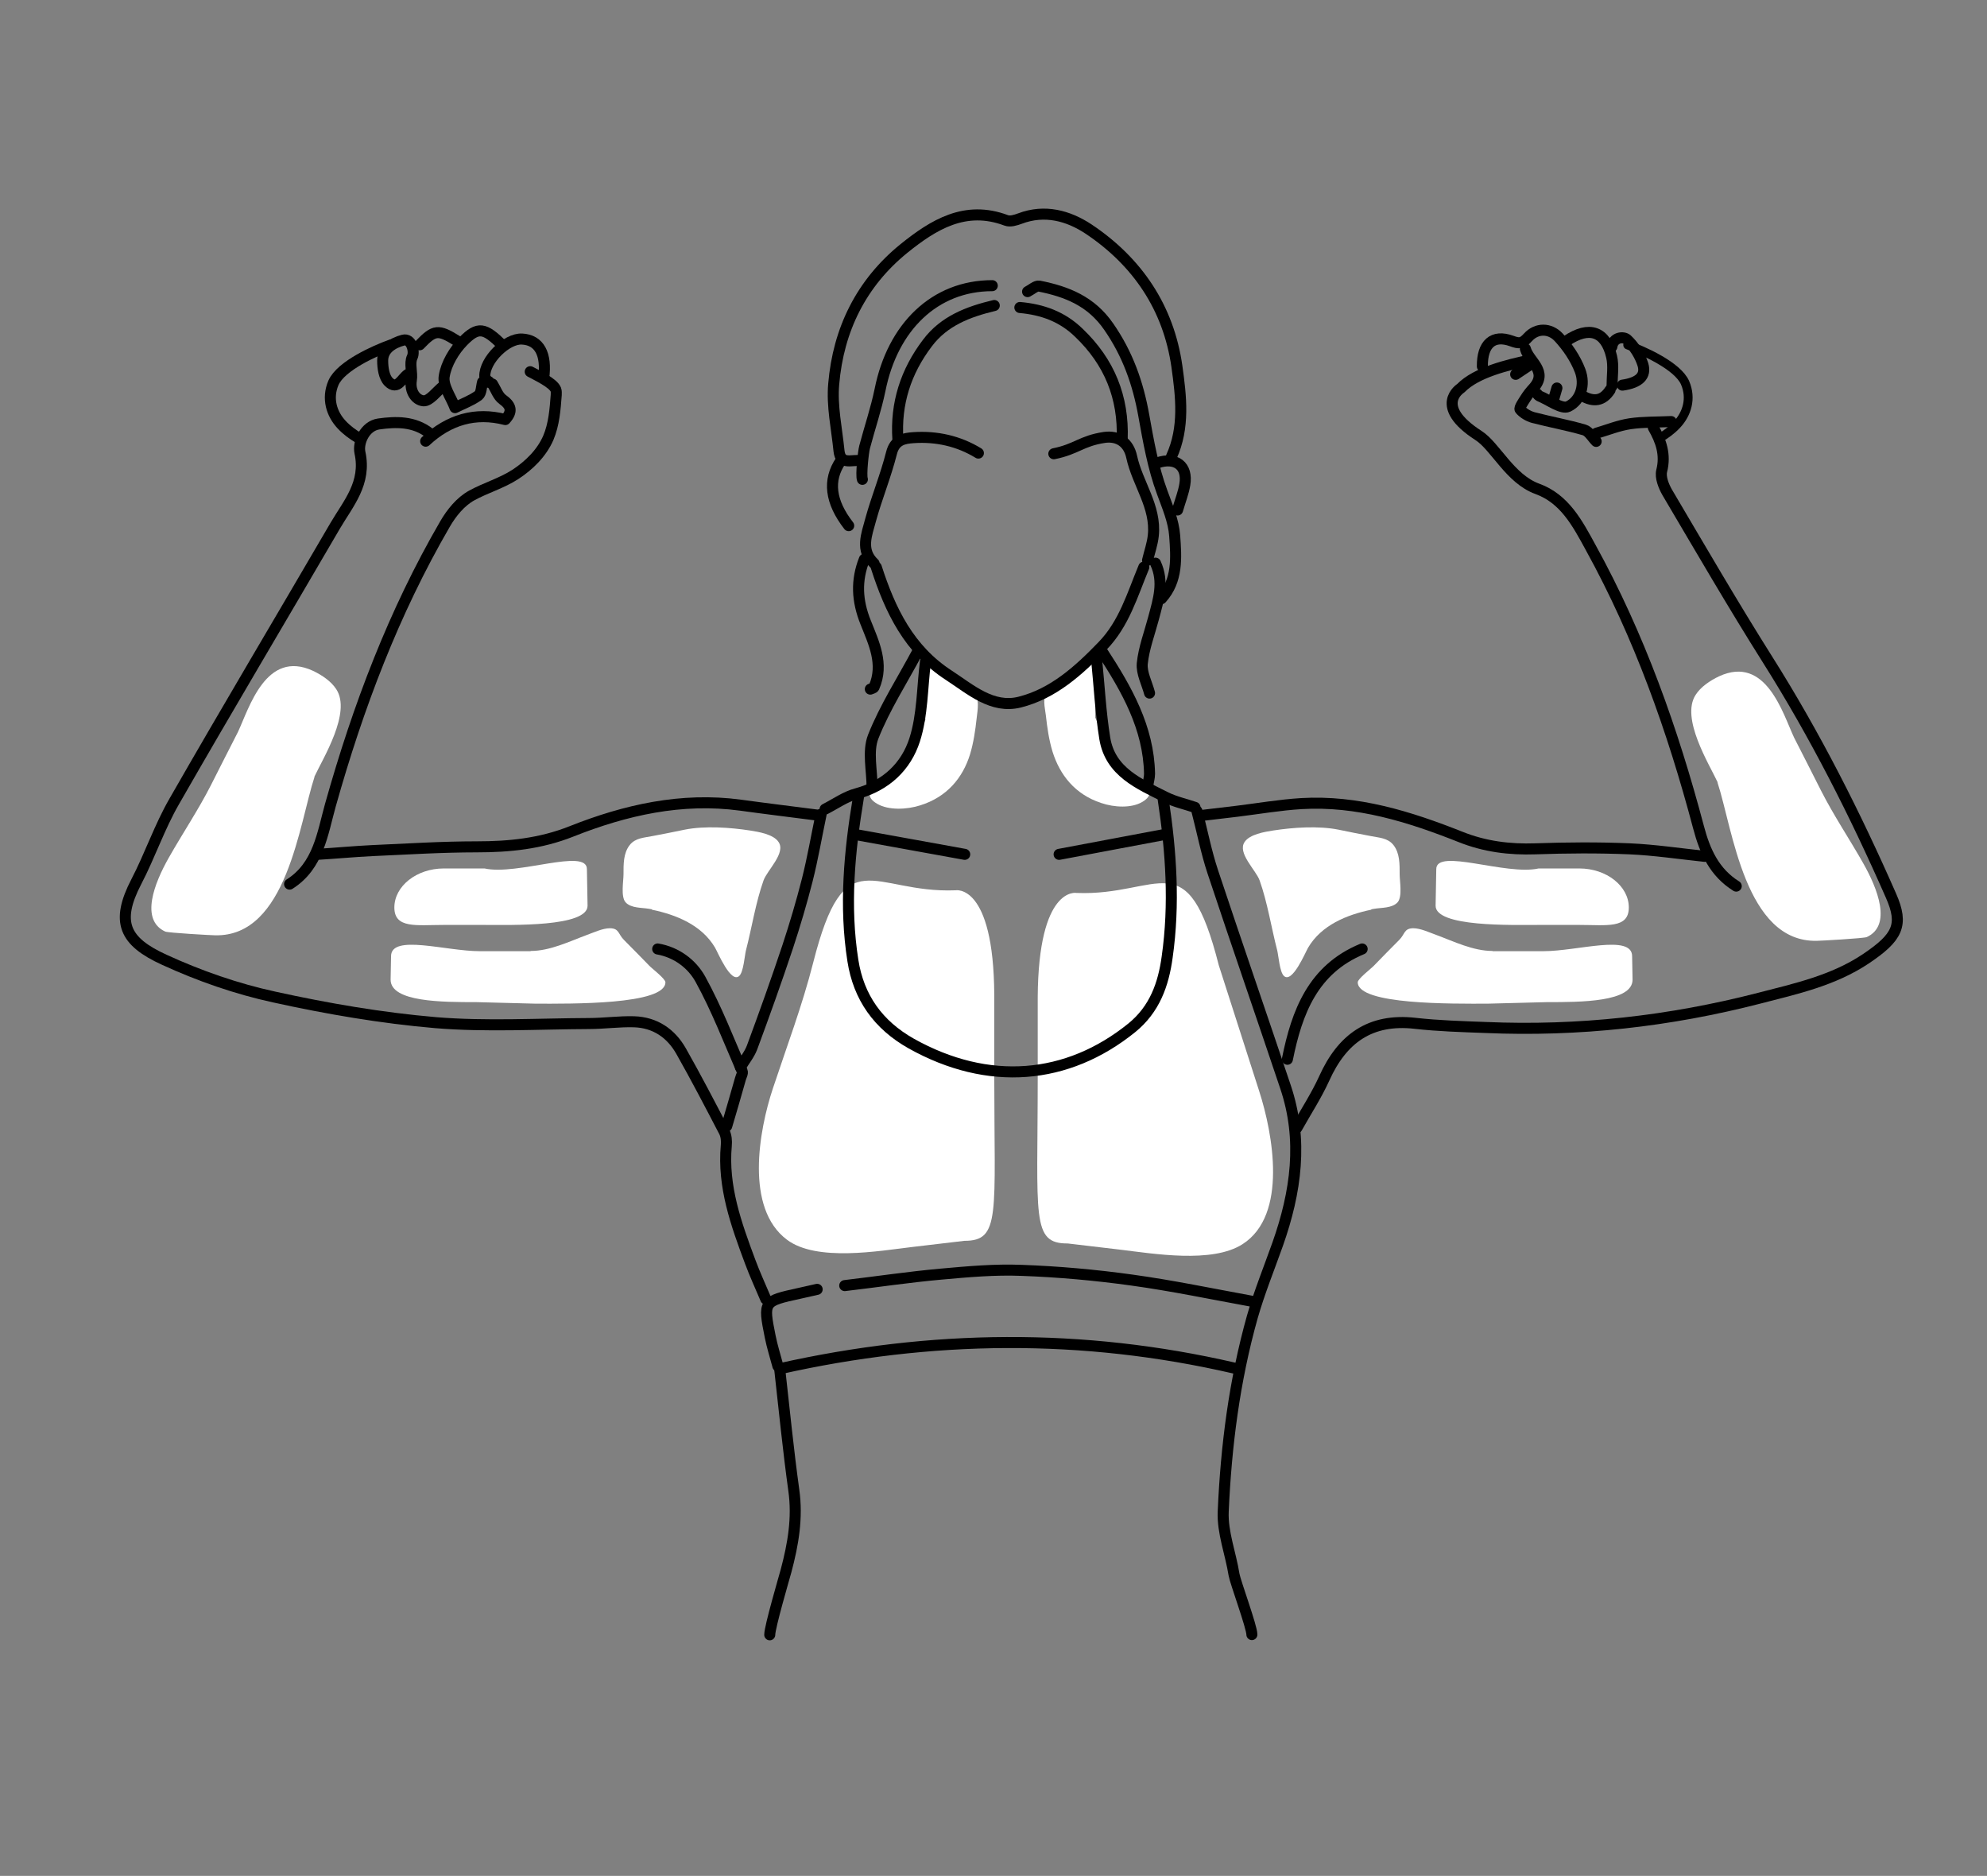 <svg viewBox="0 0 90.09 85.04" xmlns="http://www.w3.org/2000/svg" data-name="Ebene 1" id="Ebene_1">
  <rect x="0" y="0" width="90.09" height="85.04" fill="#808080" stroke="none"/>
  <defs>
    <style>
      .cls-1 {
        stroke-width: .5px;
      }

      .cls-1, .cls-2 {
        fill: none;
        stroke: #000;
        stroke-linecap: round;
        stroke-linejoin: round;
      }

      .cls-2 {
        stroke-width: .4px;
      }

      .cls-3 {
        fill: #fff;
        stroke-width: 0px;
      }
    </style>
  </defs>
  <path d="m43.73,56.25l-2.37.28c-1.51.18-4.34.68-5.68-.33-1.91-1.43-1.27-4.95-.64-6.85s1.34-3.78,1.83-5.71c1.44-5.67,2.66-3.13,6.45-3.28,0,0,1.73-.34,1.76,4.74v3.66c0,6.3.3,7.5-1.36,7.49Z" class="cls-3"></path>
  <path d="m16.27,19.86c-.27-.16-.55-.36-.78-.61-.45-.48-.68-1.18-.37-1.9.34-.77,1.9-1.46,2.6-1.71" class="cls-1"></path>
  <path d="m75.25,19.86c.27-.16.55-.36.78-.61.45-.48.68-1.18.37-1.9-.34-.77-1.9-1.46-2.6-1.71" class="cls-2"></path>
  <path d="m67.67,43.12h2.31c1.54,0,4.02-.79,4.02.23l.02,1.06c0,1.02-2.35,1.02-3.89,1.02l-2.71.07c-1.54,0-5.86.06-5.86-.97,0-.16.62-.63.73-.75.38-.39.76-.78,1.15-1.17.27-.27.21-.52.63-.53.34,0,.73.19,1.04.3.81.3,1.68.73,2.56.73Z" class="cls-3"></path>
  <path d="m71.62,41.93h-1.85c-1.23,0-4.68.1-4.68-.87l.03-1.66c0-.97,3.15.3,4.64-.03h1.85c1.23,0,2.24.8,2.24,1.77h0c0,.97-1.01.79-2.24.79Z" class="cls-3"></path>
  <path d="m62.17,41.24c-1.11.23-2.26.7-2.86,1.72-.12.2-.72,1.65-1.1,1.28-.19-.18-.24-.9-.3-1.15-.27-1.04-.44-2.17-.8-3.18-.17-.47-1.02-1.24-.68-1.74.23-.35.91-.46,1.29-.52.91-.14,2.05-.22,2.96-.04.49.1.97.2,1.46.29.39.08.78.08,1.04.41.29.37.28.87.28,1.32,0,.32.13,1.01-.09,1.27-.25.28-.74.24-1.07.3-.04,0-.08.02-.12.02Z" class="cls-3"></path>
  <path d="m49.65,32.51c.49,1.03.12,2.1,1.37,2.44.25.07,1.79.82.76,1.41-.48.28-1.25.25-1.86.04-1.18-.39-1.87-1.27-2.2-2.33-.16-.53-.24-1.08-.3-1.63-.04-.37-.19-.83.11-1.15.35-.37.65-.42,1.26-.96.27-.24.24-.56.56-.41.36.17.19,1.01.34,1.33.02.04-.05,1.2-.03,1.24Z" class="cls-3"></path>
  <path d="m41.97,32.6c-.5,1.03-.43,1.49-1.4,2.44-.19.19-1.85.81-.78,1.41.5.28,1.3.26,1.93.06,1.22-.38,1.93-1.25,2.26-2.31.16-.53.24-1.08.3-1.63.04-.37.16-.93-.15-1.26-.36-.38-.77-.76-1.29-.86-.37-.08-.25-.56-.59-.41-.38.17-.19,1.01-.34,1.33-.02.04.06,1.21.04,1.24Z" class="cls-3"></path>
  <path d="m24.06,43.12h-2.31c-1.54,0-4.02-.79-4.02.23l-.02,1.06c0,1.02,2.35,1.02,3.89,1.02l2.71.07c1.54,0,5.86.06,5.86-.97,0-.16-.62-.63-.73-.75-.38-.39-.76-.78-1.15-1.17-.27-.27-.21-.52-.63-.53-.34,0-.73.19-1.04.3-.81.3-1.68.73-2.56.73Z" class="cls-3"></path>
  <path d="m14.25,35.22c.39-.84,1.69-2.91,1-3.97-.23-.36-.64-.64-1.06-.84-2.13-.98-2.89,1.68-3.4,2.77,0,0-1.23,2.41-1.23,2.42-.57,1.12-1.27,2.16-1.9,3.27-.66,1.16-1.32,2.83-.17,3.36.13.06,2.12.17,2.26.17,3.26.08,3.82-5.09,4.51-7.18Z" class="cls-3"></path>
  <path d="m20.11,41.93h1.85c1.23,0,4.68.1,4.68-.87l-.03-1.66c0-.97-3.15.3-4.64-.03h-1.85c-1.23,0-2.24.8-2.24,1.77h0c0,.97,1.01.79,2.24.79Z" class="cls-3"></path>
  <path d="m29.56,41.24c1.11.23,2.26.7,2.86,1.72.12.2.72,1.65,1.1,1.28.19-.18.24-.9.3-1.15.27-1.04.44-2.17.8-3.18.17-.47,1.02-1.24.68-1.74-.23-.35-.91-.46-1.29-.52-.91-.14-2.05-.22-2.96-.04-.49.1-.97.2-1.46.29-.39.08-.78.08-1.04.41-.29.37-.28.87-.28,1.32,0,.32-.13,1.01.09,1.27.25.28.74.24,1.07.3.04,0,.08.02.12.02Z" class="cls-3"></path>
  <path d="m48.41,56.37l2.37.28c1.51.18,4.18.64,5.56-.25,2.06-1.32,1.37-5.02.75-6.94s-1.22-3.8-1.83-5.7c-1.44-5.67-2.66-3.13-6.45-3.28,0,0-1.73-.34-1.76,4.74v3.66c0,6.3-.3,7.5,1.36,7.49Z" class="cls-3"></path>
  <g>
    <path d="m19.48,19.64c-.7-.55-1.53-.53-2.31-.42-.62.09-.95.83-.85,1.3.3,1.38-.52,2.29-1.12,3.31-2.43,4.17-4.9,8.31-7.3,12.5-.67,1.16-1.1,2.45-1.72,3.64-.95,1.83-.55,2.71,1.27,3.54,1.59.73,3.28,1.32,4.99,1.69,2.41.53,4.86.95,7.31,1.16,2.3.19,4.64.05,6.95.04.68,0,1.37-.1,2.05-.08.95.03,1.67.52,2.13,1.33.68,1.2,1.32,2.43,1.96,3.66.09.18.11.42.09.62-.17,1.86.45,3.57,1.08,5.26.21.57.47,1.13.71,1.7" class="cls-1"></path>
    <path d="m74.96,19.38c.35.61.57,1.23.38,1.97-.07.29.09.69.25.97,1.5,2.54,2.98,5.09,4.55,7.58,2.16,3.42,3.98,7.02,5.6,10.71.58,1.32.31,1.88-1.15,2.86-1.47.98-3.15,1.35-4.82,1.78-4.07,1.05-8.2,1.51-12.4,1.33-1.07-.04-2.15-.07-3.21-.19-2.04-.23-3.31.7-4.12,2.5-.35.77-.82,1.49-1.24,2.24" class="cls-1"></path>
    <path d="m55.96,62.02c-6.88-1.59-13.75-1.51-20.61.03.21,1.87.39,3.69.64,5.5.18,1.26-.03,2.46-.35,3.66-.09.33-.74,2.54-.74,2.9" class="cls-1"></path>
    <path d="m53.11,20.71c.61-1.33.44-2.74.25-4.1-.38-2.66-1.79-4.75-4.01-6.23-.91-.6-1.98-.9-3.11-.47-.19.07-.44.15-.62.08-1.86-.7-3.3.2-4.63,1.27-1.94,1.57-2.98,3.68-3.19,6.15-.09,1,.14,2.02.24,3.03.07.68.62.37.98.45" class="cls-1"></path>
    <path d="m77.28,38.82c-1.13-.12-2.26-.29-3.39-.34-1.42-.06-2.86-.05-4.28,0-1.17.04-2.29-.1-3.39-.54-2.32-.92-4.68-1.66-7.22-1.51-.98.06-1.96.23-2.94.35-.51.06-1.01.12-1.52.18" class="cls-1"></path>
    <path d="m37.05,36.95c-1.16-.15-2.32-.29-3.48-.45-2.67-.36-5.22.22-7.66,1.19-1.41.56-2.82.7-4.29.7-1.58,0-3.15.1-4.73.17-.83.04-1.67.12-2.5.17" class="cls-1"></path>
    <path d="m56.76,58.99c-1.81-.33-3.62-.71-5.44-.96-1.65-.23-3.33-.38-4.99-.44-1.22-.05-2.44.06-3.66.17-1.46.13-2.92.35-4.37.52" class="cls-1"></path>
    <path d="m54.27,36.77c.24.92.42,1.86.72,2.76,1.08,3.25,2.2,6.48,3.29,9.73.82,2.42.48,4.79-.35,7.14-.39,1.1-.83,2.18-1.15,3.3-.81,2.88-1.19,5.85-1.32,8.83-.04.94.34,1.9.49,2.85.06.35.81,2.37.81,2.72" class="cls-1"></path>
    <path d="m38.92,36.15c-.41,2.46-.64,4.93-.25,7.4.26,1.66,1.14,2.91,2.65,3.76,3.49,1.95,7.07,1.65,10-.72,1.03-.84,1.43-1.96,1.6-3.21.34-2.39.18-4.77-.18-7.14" class="cls-1"></path>
    <path d="m37.23,36.91c-.21,1-.38,2-.63,2.99-.26,1.02-.56,2.03-.89,3.03-.51,1.53-1.05,3.04-1.61,4.55-.12.32-.35.6-.53.9" class="cls-1"></path>
    <path d="m44.99,12.95c-2.61,0-4.52,1.87-5.09,4.73-.18.87-.47,1.72-.7,2.59-.06.23-.17,1.26-.1,1.46" class="cls-1"></path>
    <path d="m52.66,27.14c.75-.83.67-1.87.6-2.85-.05-.68-.33-1.32-.57-1.98-.41-1.11-.62-2.3-.83-3.47-.26-1.46-.73-2.79-1.59-4.03-.8-1.16-1.9-1.59-3.15-1.84-.15-.03-.35.16-.53.25" class="cls-1"></path>
    <path d="m50.88,19.91c.07-1.9-.58-3.5-1.96-4.82-.76-.74-1.66-1.06-2.68-1.15" class="cls-1"></path>
    <path d="m51.86,25.71c-.52,1.25-.89,2.56-1.87,3.57-1.08,1.12-2.24,2.17-3.76,2.55-1.24.31-2.22-.57-3.2-1.21-1.81-1.17-2.67-2.95-3.3-4.91" class="cls-1"></path>
    <path d="m45.08,13.85c-1.17.28-2.27.69-3.03,1.7-.98,1.29-1.45,2.74-1.34,4.37" class="cls-1"></path>
    <path d="m41.6,29.55c-.68,1.28-1.48,2.51-2.01,3.85-.26.67-.05,1.53-.05,2.3" class="cls-1"></path>
    <path d="m49.72,29.9c.12,1.19.18,2.39.37,3.57.25,1.53,1.57,2.07,2.76,2.67.42.21.89.31,1.33.46" class="cls-1"></path>
    <path d="m49.98,29.55c1.1,1.69,2.1,3.43,2.14,5.53,0,.18-.06.36-.08.54" class="cls-1"></path>
    <path d="m39.19,25.35c-.38.96-.34,1.88.06,2.87.36.91.84,1.88.38,2.93-.02.05-.11.06-.17.09" class="cls-1"></path>
    <path d="m32.95,51.05c.21-.71.42-1.43.62-2.14.03-.12.12-.26.08-.35-.61-1.4-1.16-2.84-1.9-4.18-.38-.68-1.07-1.21-1.93-1.36" class="cls-1"></path>
    <path d="m41.96,29.99c-.15,1.19-.13,2.43-.49,3.55-.39,1.21-1.3,2.08-2.63,2.44-.5.13-.96.46-1.43.7" class="cls-1"></path>
    <path d="m61.76,43.02c-2.23.92-2.96,2.86-3.39,5" class="cls-1"></path>
    <path d="m47.78,20.57c1.04-.21,1.24-.58,2.29-.74.63-.09,1.1.23,1.24.88.26,1.21,1.12,2.26.98,3.57-.04.38-.17.74-.26,1.12" class="cls-1"></path>
    <path d="m44.36,20.54c-.9-.55-1.9-.77-2.94-.7-.44.03-.85.1-1,.7-.26,1.03-.67,2.02-.95,3.04-.17.65-.48,1.36.16,1.96" class="cls-1"></path>
    <path d="m37.05,58.45c-.27.06-.54.12-.8.18-1.64.36-1.65.36-1.33,1.96.09.45.23.89.35,1.34" class="cls-1"></path>
    <path d="m38.83,37.84c1.64.3,3.27.59,4.91.89" class="cls-1"></path>
    <path d="m52.75,37.84c-1.58.3-3.15.59-4.73.89" class="cls-1"></path>
    <path d="m52.39,25.53c.4.85.13,1.67-.09,2.5-.18.68-.44,1.36-.51,2.05-.04.43.21.89.33,1.34" class="cls-1"></path>
    <path d="m22.33,17.41c.15.24.25.55.46.7.39.28.46.54.12.91-1.35-.35-2.56,0-3.61.98" class="cls-1"></path>
    <path d="m69.16,15.81c.16.59,1.06,1.02.36,1.79-.13.14-.25.29-.35.45-.11.17-.3.45-.25.51.14.17.38.31.6.37.77.2,1.55.34,2.31.56.21.06.36.34.54.52" class="cls-1"></path>
    <path d="m38.12,20.89c-.6.88-.48,1.86.36,2.94" class="cls-1"></path>
    <path d="m24.65,17.15c.15-1.1-.2-1.74-.98-1.78-.7-.04-1.71.96-1.69,1.69,0,.09.11.18.17.27.06-.12-.1.06-.04-.06" class="cls-1"></path>
    <path d="m21.88,17.32c-.06.21-.05.5-.19.61-.32.23-.7.37-1.06.55-.18-.48-.56-.98-.49-1.42.09-.57.45-1.17.86-1.59.68-.69.97-.61,1.76.16" class="cls-1"></path>
    <path d="m24.04,16.85c.27.15,1.04.5,1.16.81.03.08.02.16.02.24-.05.66-.1,1.34-.36,1.95-.3.69-.87,1.25-1.5,1.66-.62.4-1.33.6-1.97.95-.51.28-.92.79-1.21,1.29-2.33,4.01-3.95,8.3-5.2,12.75-.36,1.29-.54,2.75-1.85,3.58" class="cls-1"></path>
    <path d="m75.77,19.11c-.62.03-1.26.01-1.87.1-.52.08-1.01.28-1.52.43" class="cls-1"></path>
    <path d="m69.7,17.86s.05.07.09.09c.44.18,1.02.62,1.31.48.58-.28.78-1,.54-1.63-.21-.55-.57-1.08-.97-1.51-.4-.43-1-.43-1.39,0-.27.3-.41.29-.74.17-.85-.31-1.34.13-1.33,1.15" class="cls-1"></path>
    <path d="m18.49,16.97c-.27.18-.47.74-.87.34-.21-.21-.27-.63-.27-.96,0-.53.47-.81.93-.93.37-.1.54.51.41.77-.14.29.02.71-.04,1.05-.08.5.2.9.55.93.28.02.59-.42.89-.66" class="cls-1"></path>
    <path d="m52.48,20.98c.83-.28,1.38.14,1.24.98-.06.37-.2.72-.33,1.16" class="cls-1"></path>
    <path d="m73.56,17.46c.77-.11,1.08-.43.93-.93-.13-.42-.4-.84-.72-1.14-.15-.14-.62-.12-.69.33" class="cls-1"></path>
    <path d="m73.09,17.5c0-.45.08-.91-.02-1.33-.27-1.16-1.02-1.41-2.04-.72" class="cls-1"></path>
    <path d="m68.72,16.97c.24-.16.48-.32.72-.48-.03-.05-.07-.11-.1-.16-.96.21-2.4.54-3.11,1.27,0,0-1.28.8.8,2.14.77.49,1.43,1.97,2.67,2.42,1.24.45,1.82,1.56,2.42,2.66,2.21,4.01,3.72,8.27,4.89,12.68.29,1.1.72,2.05,1.71,2.67" class="cls-1"></path>
    <path d="m20.72,15.45c-.85-.53-1.03-.51-1.69.18" class="cls-1"></path>
    <path d="m73,17.68c-.33.51-.75.55-1.25.27" class="cls-1"></path>
    <path d="m70.59,17.59c-.06.21-.12.42-.18.62" class="cls-1"></path>
  </g>
  <path d="m77.88,35.47c-.39-.84-1.69-2.91-1-3.97.23-.36.64-.64,1.06-.84,2.13-.98,2.89,1.68,3.4,2.77,0,0,1.23,2.41,1.23,2.42.57,1.12,1.27,2.16,1.9,3.27.66,1.16,1.32,2.83.17,3.36-.13.06-2.12.17-2.26.17-3.26.08-3.82-5.09-4.51-7.18Z" class="cls-3"></path>
</svg>